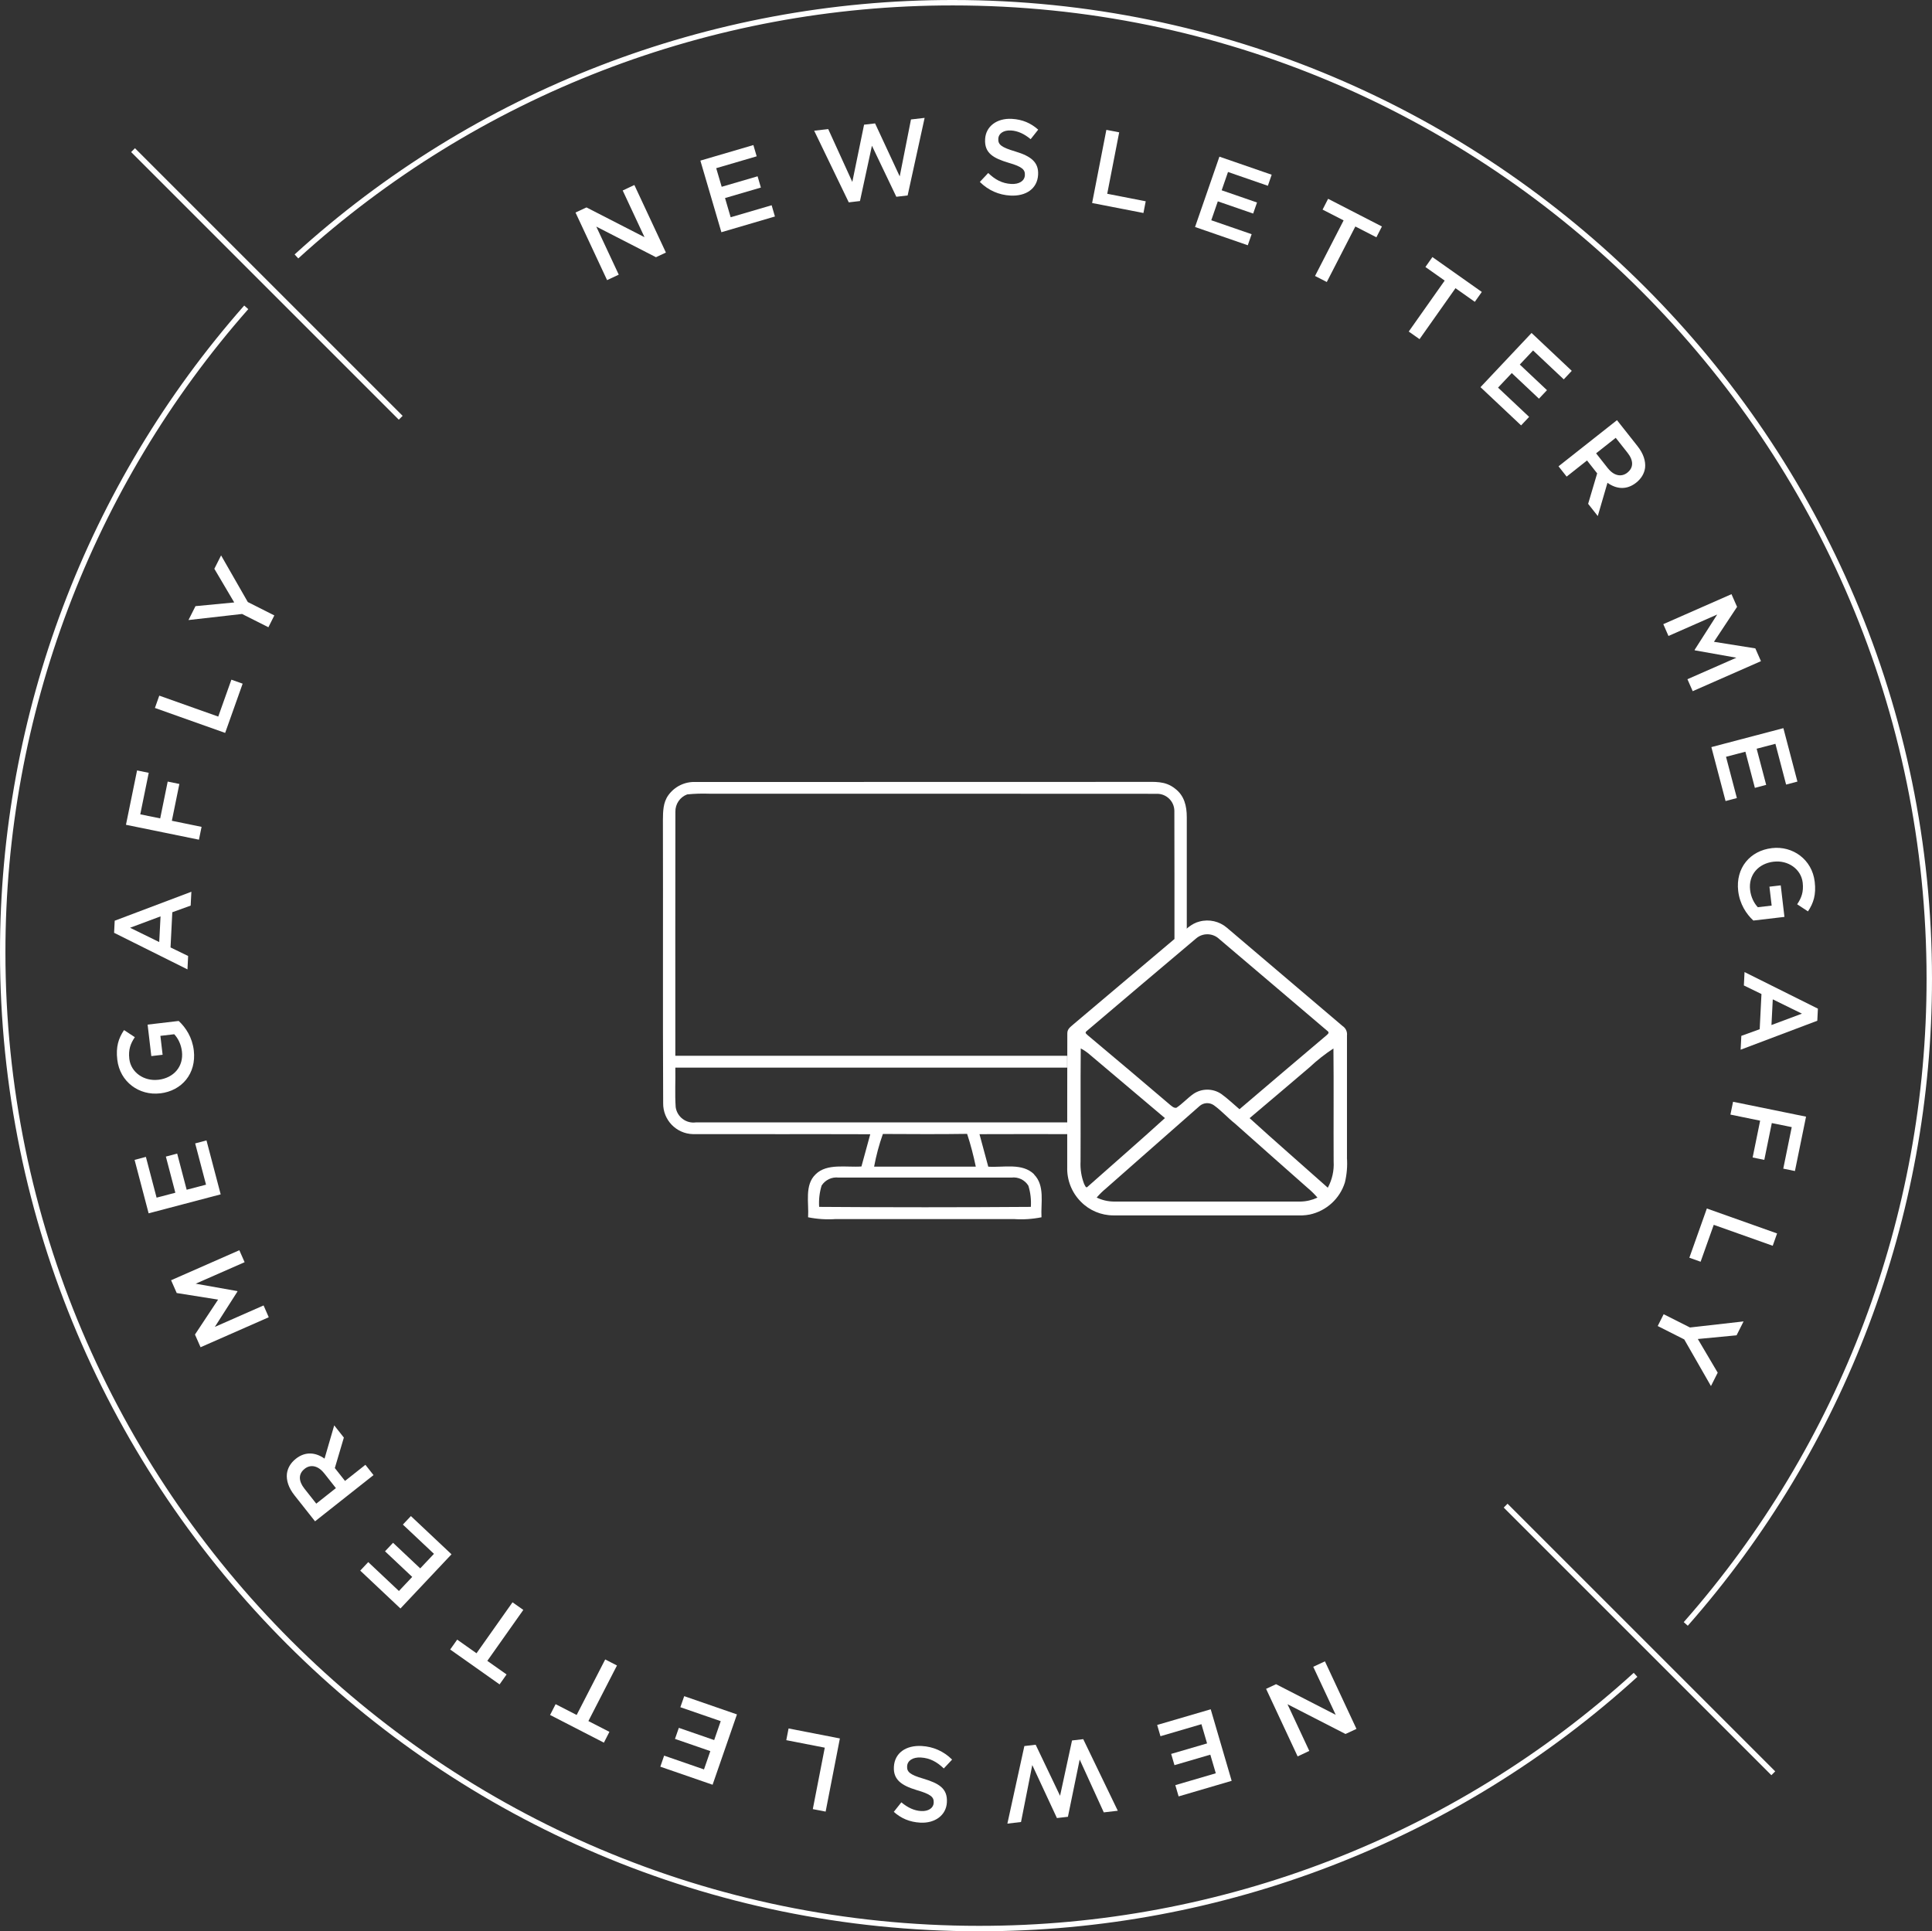 <?xml version="1.0" encoding="UTF-8"?>
<svg id="Livello_2" data-name="Livello 2" xmlns="http://www.w3.org/2000/svg" viewBox="0 0 381 380.91">
  <rect x="0" y="0" width="381" height="380.91" fill="#333333" stroke="none"/>
  <defs>
    <style>
      .cls-1 {
        fill: #fff;
      }
    </style>
  </defs>
  <g id="Raggruppa_114" data-name="Raggruppa 114">
    <g>
      <path id="Tracciato_82" data-name="Tracciato 82" class="cls-1" d="M332.84,320.64l-.8-.71c30.88-35.05,47.91-80.16,47.89-126.87,0-105.86-86.13-191.99-191.99-191.99-47.76-.05-93.81,17.75-129.12,49.9l-.72-.79C93.61,17.85,139.92-.05,187.94,0,294.39,0,381,86.61,381,193.06c.02,46.97-17.1,92.34-48.16,127.58"/>
      <path id="Tracciato_117" data-name="Tracciato 117" class="cls-1" d="M265.63,228.32c0-8.03,0-16.07,0-24.1.09-.74-.25-1.46-.87-1.86-7.57-6.43-15.24-12.94-22.8-19.38-1.49-1.28-3.52-1.74-5.41-1.23-1.62.38-2.76,1.64-4.01,2.66-6.95,5.86-13.89,11.72-20.83,17.59-.6.55-1.24.91-1.23,1.82-.04,8.76,0,17.6-.02,26.37-.08,2.54.89,5.01,2.68,6.81,1.69,1.73,4.01,2.71,6.43,2.71,12.42,0,24.85,0,37.28,0,.48-.02.96-.08,1.44-.17,3.28-.71,5.93-3.12,6.93-6.33.39-1.61.52-3.26.4-4.91M214.2,203.44c7.18-6.12,14.43-12.23,21.64-18.32,1.33-1.18,3.34-1.13,4.62.1,7.08,5.99,14.13,12.02,21.2,18.02.45.32.43.52.03.87-5.76,4.88-11.53,9.76-17.26,14.66-1.19-1.01-2.33-2.11-3.6-3.02-1.66-1.12-3.84-1.12-5.5.01-1.16.82-2.16,1.95-3.35,2.73-.52.05-.81-.26-1.19-.55-5.38-4.59-10.78-9.15-16.2-13.69-.19-.21-.75-.51-.37-.82M213.8,233.52c-.55-1.42-.79-2.93-.71-4.45.04-7.43-.03-14.86.04-22.29.66.34,1.27.77,1.83,1.26,4.93,4.16,9.85,8.32,14.77,12.48-5.03,4.57-10.18,9.04-15.26,13.55-.32.37-.54-.35-.67-.56M256.49,236.98c-12.28,0-24.62,0-36.9,0-1.15-.02-2.28-.29-3.32-.79.57-.66,1.19-1.27,1.86-1.82,6.15-5.39,12.26-10.83,18.41-16.21.79-.71,1.95-.78,2.82-.19,1.51,1.08,2.76,2.5,4.22,3.66,4.79,4.26,9.58,8.51,14.38,12.74.67.56,1.28,1.17,1.85,1.83-1.04.49-2.18.76-3.33.78M261.85,234.25c-5.13-4.58-10.34-9.09-15.42-13.72,3.95-3.33,7.89-6.68,11.82-10.03,1.46-1.37,3.03-2.61,4.71-3.71.08,7.43,0,14.86.04,22.28.11,1.8-.29,3.59-1.15,5.18"/>
      <path id="Tracciato_118" data-name="Tracciato 118" class="cls-1" d="M203.94,231.61c-2.33-2.3-6.03-1.31-9.05-1.51-.58-2.14-1.16-4.27-1.73-6.41,5.76-.02,11.53-.02,17.3-.01v-2.31c-24.42,0-48.83,0-73.25,0-1.92.25-3.68-1.09-3.96-3-.18-2.59-.02-5.2-.07-7.8,25.76,0,51.51,0,77.27,0v-2.34c-25.76,0-51.51,0-77.27,0,0-16.01-.02-32.12.01-48.13-.03-1.52.9-2.89,2.32-3.42,1.45-.15,2.9-.19,4.36-.14,29.36.02,58.93-.02,88.25.02,1.88-.04,3.44,1.46,3.47,3.34,0,.09,0,.18,0,.26.02,8.31.03,16.64.02,25h2.43v-23.99c0-2.22-.49-4.29-2.36-5.67-1.91-1.51-3.94-1.28-6.24-1.29-29.33.03-58.93-.01-88.26.02-2.12-.1-4.15.89-5.39,2.62-1.03,1.45-1.04,3.16-1.06,4.87.05,18.59-.04,37.29.05,55.87-.04,3.3,2.59,6.02,5.89,6.09,11.64.03,23.31-.02,34.95.02-.57,2.12-1.15,4.24-1.74,6.36-2.92.22-6.79-.68-9.02,1.53-2.25,2.12-1.31,5.69-1.5,8.49,1.8.36,3.64.48,5.48.35,11.69,0,23.39,0,35.08,0,1.83.13,3.67.01,5.47-.35-.16-2.82.72-6.25-1.48-8.46M174.1,223.65c5.54.02,11.08.07,16.62-.02.7,2.12,1.26,4.28,1.71,6.46-6.69,0-13.37,0-20.05,0,.41-2.19.98-4.34,1.73-6.44M161.54,238.02c-.09-1.42.07-2.84.49-4.2.72-1.12,2.02-1.73,3.34-1.57,11.36,0,22.72,0,34.09,0,1.33-.17,2.64.46,3.34,1.6.42,1.35.58,2.77.49,4.18-13.91.1-27.82.1-41.74,0"/>
      <rect id="Rettangolo_152" data-name="Rettangolo 152" class="cls-1" x="52.1" y="18.68" width="1.07" height="74.65" transform="translate(-24.19 53.62) rotate(-45)"/>
      <rect id="Rettangolo_153" data-name="Rettangolo 153" class="cls-1" x="322.77" y="286.02" width="1.07" height="74.65" transform="translate(-133.94 323.32) rotate(-45)"/>
      <path id="Tracciato_119" data-name="Tracciato 119" class="cls-1" d="M193.06,380.9C86.61,380.9,0,294.29,0,187.84c-.02-46.97,17.1-92.34,48.16-127.58l.8.71C18.08,96.02,1.05,141.13,1.07,187.84c0,105.86,86.13,191.99,191.99,191.99,47.76.05,93.81-17.75,129.12-49.9l.72.79c-35.51,32.33-81.82,50.23-129.84,50.18"/>
    </g>
    <g>
      <g>
        <path class="cls-1" d="M113.49,41.92l2.17-1.01,11.44,5.87-4.3-9.21,2.3-1.08,6.22,13.32-1.96.92-11.77-6.04,4.43,9.48-2.3,1.08-6.22-13.32Z"/>
        <path class="cls-1" d="M138.11,31.68l10.46-3.07.65,2.22-7.98,2.34,1.08,3.67,7.08-2.07.65,2.22-7.07,2.07,1.11,3.79,8.08-2.37.65,2.22-10.56,3.1-4.14-14.11Z"/>
        <path class="cls-1" d="M160.56,25.78l2.77-.32,4.75,10.42,2.32-11.29,2.17-.25,4.86,10.45,2.22-11.23,2.69-.31-3.35,15.3-2.23.26-4.81-10.07-2.36,10.91-2.21.26-6.81-14.11Z"/>
        <path class="cls-1" d="M193.23,35.88l1.65-1.76c1.34,1.29,2.73,2.06,4.53,2.16,1.59.09,2.64-.61,2.7-1.71v-.04c.06-1.05-.5-1.65-3.19-2.42-3.08-.92-4.8-1.94-4.65-4.64v-.04c.14-2.52,2.33-4.14,5.24-3.99,2.14.11,3.8.86,5.23,2.13l-1.49,1.88c-1.27-1.06-2.56-1.65-3.9-1.72-1.51-.08-2.43.65-2.48,1.61v.04c-.06,1.13.58,1.67,3.38,2.5,3.06.92,4.6,2.12,4.47,4.55v.04c-.15,2.75-2.4,4.27-5.48,4.1-2.24-.12-4.32-1.01-6-2.68Z"/>
        <path class="cls-1" d="M218.17,25.61l2.54.49-2.36,12.12,7.59,1.48-.45,2.31-10.12-1.97,2.81-14.43Z"/>
        <path class="cls-1" d="M240.48,30.9l10.3,3.56-.75,2.18-7.86-2.72-1.25,3.61,6.97,2.41-.76,2.18-6.97-2.41-1.29,3.73,7.96,2.75-.76,2.18-10.4-3.6,4.81-13.89Z"/>
        <path class="cls-1" d="M264.97,43.47l-4.15-2.13,1.09-2.13,10.61,5.46-1.09,2.13-4.15-2.13-5.63,10.95-2.32-1.19,5.63-10.95Z"/>
        <path class="cls-1" d="M284.91,55.35l-3.81-2.69,1.38-1.96,9.74,6.88-1.38,1.95-3.81-2.69-7.09,10.05-2.13-1.5,7.09-10.05Z"/>
        <path class="cls-1" d="M302.03,65.67l7.93,7.47-1.58,1.68-6.05-5.7-2.62,2.78,5.36,5.05-1.58,1.68-5.36-5.05-2.71,2.87,6.13,5.77-1.58,1.68-8.01-7.54,10.08-10.7Z"/>
        <path class="cls-1" d="M318.88,82.87l4.06,5.14c1.15,1.45,1.62,2.93,1.48,4.24-.14,1.1-.73,2.13-1.73,2.92l-.03.03c-1.9,1.5-3.93,1.26-5.66.02l-1.91,6.56-1.9-2.41,1.78-6.01-2-2.54-4.02,3.18-1.6-2.03,11.54-9.11ZM317.11,92.38c1.15,1.45,2.63,1.77,3.8.85l.03-.03c1.24-.98,1.21-2.4.02-3.9l-2.33-2.95-3.87,3.06,2.34,2.97Z"/>
        <path class="cls-1" d="M341.45,117.17l1.11,2.52-4.56,6.89,8.16,1.3,1.11,2.52-13.46,5.92-1.04-2.36,9.65-4.24-8.21-1.46-.03-.08,4.46-6.98-9.61,4.23-1.02-2.33,13.46-5.92Z"/>
        <path class="cls-1" d="M351.69,143.61l2.77,10.54-2.23.59-2.11-8.04-3.7.97,1.88,7.13-2.23.59-1.87-7.13-3.82,1,2.14,8.14-2.23.59-2.8-10.64,14.21-3.74Z"/>
        <path class="cls-1" d="M349.4,167.27h.04c4.09-.48,7.92,2.24,8.43,6.64.3,2.54-.23,4.19-1.33,5.84l-2.13-1.4c.83-1.24,1.3-2.41,1.09-4.27-.31-2.69-2.91-4.46-5.7-4.13h-.04c-3,.36-4.98,2.59-4.63,5.58.16,1.38.75,2.58,1.52,3.4l2.73-.32-.44-3.73,2.23-.26.73,6.22-6.13.72c-1.4-1.3-2.68-3.24-2.99-5.83-.53-4.57,2.37-7.95,6.62-8.45Z"/>
        <path class="cls-1" d="M358.5,198.93l-.12,2.39-15.12,5.71.14-2.73,3.62-1.31.35-6.94-3.47-1.69.13-2.64,14.46,7.21ZM349.35,202.16l6-2.24-5.75-2.82-.26,5.06Z"/>
        <path class="cls-1" d="M356.16,220.24l-2.19,10.72-2.3-.47,1.67-8.19-3.93-.8-1.48,7.26-2.3-.47,1.48-7.26-5.86-1.2.52-2.53,14.4,2.94Z"/>
        <path class="cls-1" d="M350.45,243.27l-.86,2.43-11.63-4.13-2.59,7.28-2.22-.79,3.45-9.71,13.85,4.92Z"/>
        <path class="cls-1" d="M333.26,261.82l10.58-1.2-1.38,2.74-7.64.73,3.92,6.64-1.33,2.64-5.27-9.2-5.23-2.64,1.17-2.33,5.18,2.61Z"/>
      </g>
      <g>
        <path class="cls-1" d="M267.51,340.98l-2.17,1.01-11.44-5.87,4.3,9.21-2.3,1.08-6.22-13.32,1.96-.92,11.77,6.04-4.43-9.47,2.3-1.08,6.22,13.32Z"/>
        <path class="cls-1" d="M242.89,351.23l-10.46,3.07-.65-2.22,7.98-2.34-1.08-3.67-7.07,2.07-.65-2.22,7.08-2.07-1.11-3.79-8.08,2.37-.65-2.22,10.56-3.09,4.13,14.11Z"/>
        <path class="cls-1" d="M220.44,357.13l-2.77.32-4.75-10.42-2.32,11.29-2.17.25-4.86-10.45-2.22,11.23-2.69.32,3.35-15.3,2.23-.26,4.81,10.07,2.36-10.91,2.21-.26,6.81,14.11Z"/>
        <path class="cls-1" d="M187.77,347.03l-1.65,1.76c-1.34-1.29-2.73-2.06-4.53-2.16-1.59-.09-2.64.62-2.7,1.71v.04c-.06,1.05.5,1.64,3.19,2.42,3.08.92,4.8,1.94,4.65,4.65v.04c-.14,2.52-2.33,4.14-5.24,3.99-2.14-.12-3.8-.86-5.23-2.13l1.49-1.88c1.27,1.06,2.56,1.65,3.9,1.72,1.51.08,2.43-.65,2.48-1.61v-.04c.06-1.13-.58-1.67-3.38-2.49-3.06-.92-4.6-2.12-4.47-4.55v-.04c.15-2.75,2.4-4.27,5.48-4.1,2.24.12,4.32,1.01,6,2.68Z"/>
        <path class="cls-1" d="M162.83,357.3l-2.54-.49,2.36-12.12-7.59-1.48.45-2.31,10.12,1.97-2.81,14.43Z"/>
        <path class="cls-1" d="M140.52,352l-10.3-3.56.75-2.18,7.86,2.72,1.25-3.61-6.97-2.41.76-2.18,6.97,2.41,1.29-3.73-7.96-2.75.76-2.18,10.4,3.6-4.81,13.89Z"/>
        <path class="cls-1" d="M116.03,339.44l4.15,2.13-1.09,2.13-10.61-5.46,1.09-2.13,4.15,2.13,5.63-10.95,2.32,1.19-5.63,10.95Z"/>
        <path class="cls-1" d="M96.09,327.56l3.81,2.69-1.38,1.96-9.74-6.88,1.38-1.95,3.81,2.69,7.1-10.05,2.13,1.5-7.1,10.05Z"/>
        <path class="cls-1" d="M78.97,317.24l-7.93-7.47,1.58-1.68,6.05,5.7,2.62-2.78-5.36-5.05,1.58-1.68,5.36,5.05,2.71-2.87-6.13-5.77,1.58-1.68,8.01,7.54-10.08,10.7Z"/>
        <path class="cls-1" d="M62.12,300.04l-4.06-5.14c-1.15-1.45-1.62-2.93-1.48-4.24.14-1.1.73-2.13,1.73-2.92l.03-.03c1.89-1.5,3.93-1.26,5.66-.03l1.91-6.56,1.9,2.41-1.78,6.01,2.01,2.54,4.02-3.18,1.6,2.03-11.54,9.12ZM63.89,290.53c-1.15-1.45-2.63-1.77-3.8-.85l-.03.03c-1.24.98-1.21,2.4-.02,3.9l2.33,2.95,3.87-3.06-2.34-2.97Z"/>
        <path class="cls-1" d="M39.56,265.73l-1.11-2.52,4.56-6.89-8.16-1.3-1.11-2.52,13.46-5.92,1.04,2.36-9.65,4.24,8.21,1.46.03.08-4.46,6.98,9.61-4.23,1.02,2.33-13.46,5.92Z"/>
        <path class="cls-1" d="M29.31,239.3l-2.77-10.54,2.23-.59,2.11,8.04,3.7-.97-1.87-7.13,2.23-.59,1.87,7.13,3.82-1-2.14-8.14,2.23-.59,2.8,10.64-14.21,3.74Z"/>
        <path class="cls-1" d="M31.6,215.64h-.04c-4.09.48-7.92-2.24-8.43-6.64-.3-2.54.23-4.19,1.33-5.84l2.13,1.4c-.83,1.24-1.3,2.41-1.09,4.27.31,2.69,2.91,4.46,5.71,4.13h.04c3-.36,4.98-2.59,4.63-5.58-.16-1.38-.75-2.58-1.52-3.4l-2.73.32.44,3.73-2.23.26-.73-6.21,6.13-.72c1.4,1.3,2.68,3.24,2.98,5.83.53,4.57-2.37,7.95-6.62,8.45Z"/>
        <path class="cls-1" d="M22.5,183.98l.12-2.39,15.12-5.71-.14,2.73-3.62,1.31-.35,6.94,3.47,1.69-.13,2.64-14.46-7.21ZM31.65,180.74l-6,2.24,5.75,2.82.26-5.06Z"/>
        <path class="cls-1" d="M24.84,162.67l2.19-10.72,2.3.47-1.67,8.19,3.93.8,1.48-7.26,2.3.47-1.48,7.26,5.86,1.2-.52,2.53-14.4-2.94Z"/>
        <path class="cls-1" d="M30.55,139.63l.86-2.43,11.63,4.13,2.59-7.28,2.22.79-3.45,9.71-13.85-4.92Z"/>
        <path class="cls-1" d="M47.75,121.09l-10.58,1.2,1.38-2.74,7.64-.73-3.92-6.64,1.33-2.64,5.27,9.2,5.23,2.64-1.17,2.33-5.18-2.61Z"/>
      </g>
    </g>
  </g>
</svg>